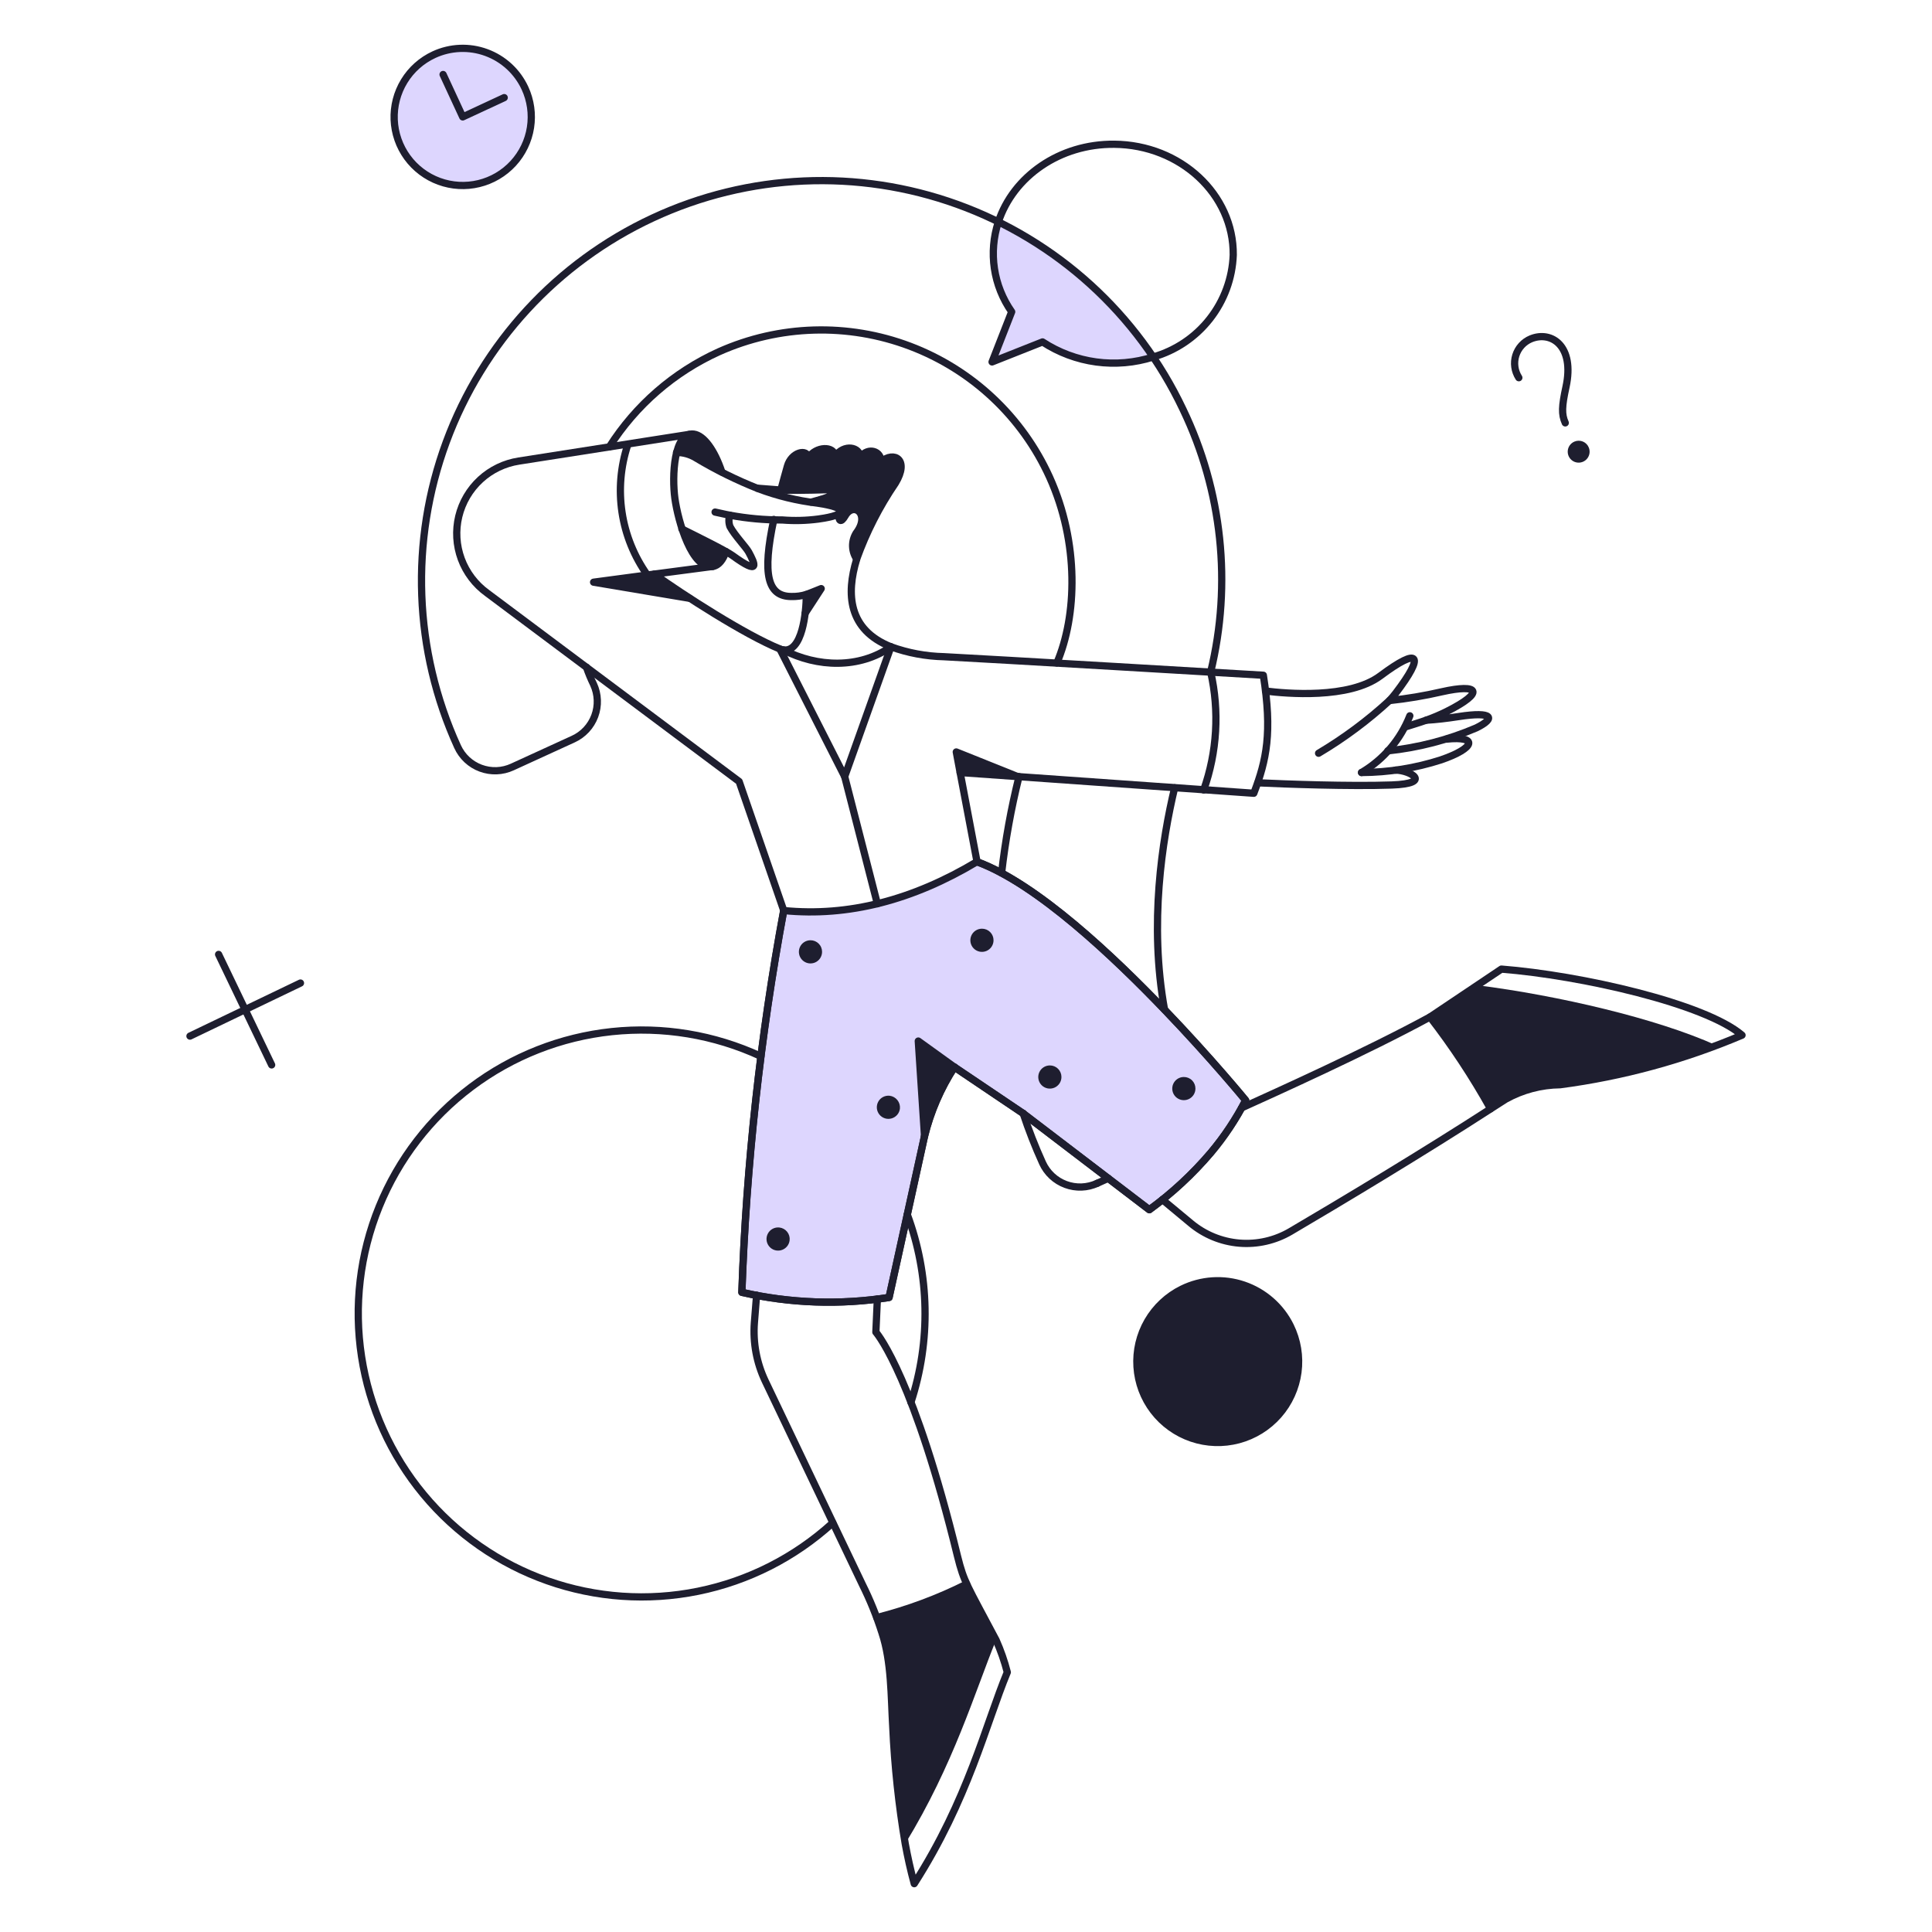<?xml version="1.0" encoding="UTF-8"?> <svg xmlns="http://www.w3.org/2000/svg" fill="none" viewBox="0 0 200 200" stroke-width="0.75"><g><g><path fill="#ddd6fe" d="M103.344 22.989C102.837 24.538 102.698 26.184 102.938 27.797C103.179 29.409 103.792 30.943 104.729 32.277L102.698 37.487L107.923 35.415C109.597 36.511 111.494 37.219 113.476 37.489C115.458 37.758 117.476 37.582 119.381 36.973C115.363 30.978 109.83 26.154 103.344 22.989V22.989Z"></path><path fill="#ddd6fe" d="M75.546 53.314C75.09 53.238 74.596 53.124 74.026 53.014L75.546 53.314Z"></path><path fill="#ddd6fe" d="M54.342 9.119C54.932 10.393 55.132 11.814 54.915 13.201C54.698 14.589 54.074 15.881 53.123 16.914C52.172 17.947 50.935 18.675 49.57 19.005C48.205 19.335 46.773 19.254 45.454 18.77C44.136 18.286 42.991 17.422 42.163 16.287C41.336 15.152 40.864 13.798 40.806 12.395C40.749 10.991 41.109 9.603 41.841 8.404C42.572 7.205 43.644 6.251 44.918 5.661C46.626 4.87 48.579 4.79 50.346 5.439C52.113 6.087 53.55 7.411 54.342 9.119V9.119Z"></path><g><path fill="#ddd6fe" d="M98.8 110.467L105.906 115.255L118.978 125.23C121.328 123.519 123.467 121.535 125.35 119.32C126.748 117.655 127.956 115.839 128.95 113.906C128.95 113.906 125.419 109.59 120.55 104.52C115.367 99.12 107.364 91.486 101.132 89.206C94.502 93.177 87.814 94.924 81.127 94.26C78.706 107.308 77.258 120.518 76.794 133.781C81.794 134.925 86.966 135.106 92.033 134.313L95.7 117.63C96.321 115.084 97.369 112.662 98.8 110.467Z"></path><path stroke="#1e1e2f" stroke-linecap="round" stroke-linejoin="round" d="M101.132 89.206C107.364 91.486 115.367 99.12 120.55 104.52C125.419 109.59 128.95 113.906 128.95 113.906C127.956 115.839 126.748 117.655 125.35 119.32C123.467 121.535 121.328 123.519 118.978 125.23L105.906 115.255L98.8 110.467C97.369 112.662 96.321 115.084 95.7 117.63L92.033 134.313C86.966 135.106 81.794 134.925 76.794 133.781C77.258 120.518 78.706 107.308 81.127 94.26C87.814 94.924 94.502 93.177 101.132 89.206ZM101.132 89.206C94.501 93.177 87.813 94.925 81.125 94.26"></path></g></g><g><path fill="#1e1e2f" d="M98.8 110.467C97.377 112.666 96.329 115.087 95.7 117.63L95.054 107.769L98.8 110.467Z"></path><path fill="#1e1e2f" d="M152.954 101.993L148.054 105.299C150.374 108.308 152.47 111.483 154.324 114.799L155.863 113.792C157.573 112.652 159.454 112.481 161.506 112.292C165.288 111.931 171.806 110.24 177.657 108.207C171.461 105.413 161.295 103.057 152.954 101.993Z"></path><path fill="#1e1e2f" d="M100.057 163.991C97.094 165.476 93.979 166.635 90.766 167.449L91.298 169.008C92.286 172.029 92.229 175.6 92.419 178.755C92.596 182.811 93.027 186.853 93.711 190.855C98.727 182.647 100.893 175.217 103.116 169.764L100.057 163.991Z"></path><path fill="#1e1e2f" d="M102.85 97.338C102.85 97.575 102.78 97.807 102.648 98.005C102.516 98.202 102.328 98.356 102.109 98.447C101.89 98.537 101.649 98.561 101.416 98.515C101.183 98.469 100.969 98.354 100.801 98.186C100.634 98.019 100.519 97.805 100.473 97.572C100.427 97.339 100.451 97.098 100.541 96.879C100.632 96.659 100.786 96.472 100.983 96.34C101.181 96.208 101.413 96.138 101.65 96.138C101.808 96.137 101.964 96.167 102.11 96.227C102.257 96.287 102.389 96.376 102.501 96.487C102.613 96.599 102.701 96.731 102.761 96.877C102.821 97.024 102.851 97.18 102.85 97.338Z"></path><path fill="#1e1e2f" d="M85.1 98.535C85.1 98.772 85.03 99.004 84.898 99.202C84.766 99.399 84.579 99.553 84.359 99.644C84.14 99.734 83.899 99.758 83.666 99.712C83.433 99.666 83.219 99.551 83.052 99.383C82.884 99.216 82.769 99.002 82.723 98.769C82.677 98.536 82.701 98.295 82.791 98.076C82.882 97.856 83.036 97.669 83.233 97.537C83.431 97.405 83.663 97.335 83.9 97.335C84.058 97.334 84.214 97.364 84.361 97.424C84.507 97.484 84.639 97.573 84.751 97.684C84.862 97.796 84.951 97.928 85.011 98.075C85.071 98.221 85.101 98.377 85.1 98.535V98.535Z"></path><path fill="#1e1e2f" d="M93.16 114.761C93.133 114.996 93.037 115.219 92.884 115.399C92.731 115.58 92.527 115.712 92.3 115.777C92.072 115.843 91.83 115.84 91.604 115.768C91.378 115.696 91.179 115.559 91.031 115.374C90.883 115.189 90.793 114.964 90.772 114.728C90.752 114.492 90.802 114.255 90.916 114.047C91.029 113.839 91.202 113.67 91.412 113.56C91.623 113.451 91.86 113.406 92.096 113.431C92.412 113.47 92.7 113.631 92.898 113.88C93.097 114.128 93.191 114.444 93.16 114.761Z"></path><path fill="#1e1e2f" d="M81.741 128.4C81.714 128.635 81.618 128.858 81.465 129.038C81.312 129.219 81.108 129.351 80.881 129.416C80.653 129.482 80.411 129.479 80.185 129.407C79.959 129.335 79.76 129.198 79.612 129.013C79.464 128.828 79.374 128.603 79.353 128.367C79.333 128.131 79.383 127.894 79.497 127.686C79.611 127.478 79.783 127.309 79.993 127.199C80.204 127.09 80.441 127.045 80.677 127.07C80.834 127.087 80.987 127.135 81.126 127.211C81.265 127.287 81.387 127.39 81.486 127.514C81.585 127.637 81.658 127.779 81.702 127.931C81.746 128.083 81.759 128.243 81.741 128.4V128.4Z"></path><path fill="#1e1e2f" d="M109.88 111.493C109.88 111.73 109.81 111.962 109.678 112.16C109.546 112.357 109.358 112.511 109.139 112.602C108.92 112.692 108.679 112.716 108.446 112.67C108.213 112.624 107.999 112.509 107.831 112.342C107.664 112.174 107.549 111.96 107.503 111.727C107.457 111.494 107.481 111.253 107.571 111.034C107.662 110.815 107.816 110.627 108.013 110.495C108.211 110.363 108.443 110.293 108.68 110.293C108.838 110.292 108.994 110.322 109.14 110.382C109.287 110.442 109.419 110.53 109.531 110.642C109.643 110.754 109.731 110.886 109.791 111.033C109.851 111.179 109.881 111.335 109.88 111.493V111.493Z"></path><path fill="#1e1e2f" d="M123.751 112.69C123.751 112.927 123.681 113.159 123.549 113.357C123.417 113.554 123.229 113.708 123.01 113.799C122.791 113.889 122.55 113.913 122.317 113.867C122.084 113.821 121.87 113.706 121.702 113.539C121.535 113.371 121.42 113.157 121.374 112.924C121.328 112.691 121.352 112.45 121.442 112.231C121.533 112.011 121.687 111.824 121.884 111.692C122.082 111.56 122.314 111.49 122.551 111.49C122.709 111.489 122.865 111.519 123.011 111.579C123.158 111.639 123.29 111.727 123.402 111.839C123.514 111.951 123.602 112.083 123.662 112.23C123.722 112.376 123.752 112.532 123.751 112.69V112.69Z"></path><path fill="#1e1e2f" d="M71.822 44.934C70.91 44.821 70.34 45.808 70.055 46.834C70.751 46.837 71.433 47.027 72.031 47.384C73.076 47.993 73.931 48.467 74.731 48.867C73.988 46.626 72.867 45.068 71.822 44.934Z"></path><path fill="#1e1e2f" d="M70.587 54.758C71.404 57.209 72.677 58.824 73.798 58.634C74.387 58.539 74.843 57.969 75.147 57.095C74.026 56.468 72.088 55.518 70.587 54.758Z"></path><path fill="#1e1e2f" d="M91.184 47.785C91.279 46.702 89.892 46.185 89.037 47.31C89.056 46.264 87.384 45.884 86.453 47.215C86.358 46.093 84.453 46.17 83.679 47.366C83.584 46.379 81.931 46.778 81.513 48.221C81.266 49.095 81.038 49.932 80.829 50.711C83.147 50.787 85.389 50.634 86.149 50.673C86.472 50.692 86.759 51.185 84.973 51.698C85.106 51.843 85.271 51.956 85.453 52.029C85.636 52.102 85.833 52.133 86.029 52.121C86.226 52.108 86.417 52.052 86.589 51.956C86.761 51.86 86.909 51.727 87.023 51.566C86.935 51.91 86.872 52.259 86.833 52.611C87.156 52.8 87.156 53.011 86.795 53.2C86.795 53.9 87.004 54.207 87.479 53.39C88.372 51.908 90.12 53.257 88.619 55.176C88.365 55.586 88.236 56.061 88.246 56.543C88.256 57.025 88.406 57.494 88.676 57.893C89.718 55.035 91.109 52.316 92.818 49.8C94.11 47.5 92.514 46.7 91.184 47.785Z"></path><path fill="#1e1e2f" d="M105.339 80.389L99.392 79.971L98.993 77.843L105.339 80.389Z"></path><path fill="#1e1e2f" d="M67.737 59.432L61.467 60.268L71.4 61.94C69.276 60.534 67.718 59.432 67.737 59.432Z"></path><path fill="#1e1e2f" d="M85.009 60.933L83.352 63.479C83.433 62.83 83.479 62.176 83.489 61.522C83.47 61.541 84.363 61.2 85.009 60.933Z"></path><path fill="#1e1e2f" d="M164.126 46.474C164.182 46.613 164.196 46.766 164.166 46.913C164.136 47.06 164.062 47.195 163.956 47.3C163.849 47.406 163.713 47.477 163.565 47.505C163.418 47.533 163.265 47.517 163.127 47.459C162.989 47.4 162.871 47.302 162.788 47.176C162.706 47.051 162.663 46.904 162.664 46.754C162.665 46.603 162.711 46.457 162.795 46.333C162.879 46.209 162.999 46.112 163.138 46.056C163.23 46.017 163.329 45.998 163.429 45.998C163.529 45.998 163.628 46.018 163.72 46.057C163.812 46.096 163.895 46.153 163.965 46.224C164.035 46.296 164.09 46.381 164.126 46.474V46.474Z"></path><path fill="#1e1e2f" d="M133.574 137.258C134.305 138.744 134.579 140.414 134.361 142.056C134.143 143.697 133.443 145.238 132.349 146.482C131.256 147.726 129.818 148.618 128.218 149.044C126.618 149.471 124.927 149.414 123.359 148.88C121.791 148.346 120.417 147.359 119.41 146.044C118.404 144.729 117.809 143.145 117.703 141.492C117.596 139.839 117.982 138.192 118.812 136.759C119.642 135.325 120.878 134.17 122.364 133.439C124.357 132.46 126.657 132.312 128.759 133.028C130.861 133.744 132.593 135.266 133.574 137.258V137.258Z"></path></g><g><path stroke="#1e1e2f" stroke-linecap="round" stroke-linejoin="round" d="M93.92 125.724C96.238 131.975 96.372 138.826 94.3 145.162"></path><path stroke="#1e1e2f" stroke-linecap="round" stroke-linejoin="round" d="M86.206 157.645C82.285 161.223 77.468 163.67 72.266 164.726C67.065 165.782 61.674 165.407 56.669 163.642C51.663 161.877 47.23 158.787 43.842 154.701C40.454 150.616 38.238 145.688 37.429 140.442C36.62 135.197 37.249 129.83 39.249 124.914C41.249 119.997 44.545 115.715 48.786 112.524C53.027 109.333 58.055 107.352 63.333 106.792C68.611 106.232 73.942 107.115 78.758 109.345"></path><path stroke="#1e1e2f" stroke-linecap="round" stroke-linejoin="round" d="M109.405 68.628C111.481 63.784 111.747 56.228 108.645 49.381C105.809 43.135 100.615 38.265 94.199 35.837C87.784 33.409 80.667 33.619 74.406 36.422C69.754 38.531 65.817 41.951 63.077 46.262"></path><path stroke="#1e1e2f" stroke-linecap="round" stroke-linejoin="round" d="M103.686 90.365C104.069 87.008 104.67 83.679 105.486 80.4"></path><path stroke="#1e1e2f" stroke-linecap="round" stroke-linejoin="round" d="M114.725 121.981L113.585 122.494"></path><path stroke="#1e1e2f" stroke-linecap="round" stroke-linejoin="round" d="M113.585 122.494C113.075 122.728 112.524 122.86 111.963 122.881C111.402 122.901 110.842 122.811 110.316 122.615C109.79 122.419 109.308 122.122 108.897 121.739C108.486 121.356 108.155 120.896 107.923 120.385C107.16 118.706 106.487 116.987 105.909 115.236"></path><path stroke="#1e1e2f" stroke-linecap="round" stroke-linejoin="round" d="M121.6 81.548C120.307 86.948 118.939 95.648 120.554 104.52"></path><path stroke="#1e1e2f" stroke-linecap="round" stroke-linejoin="round" d="M125.328 69.559C127.542 60.436 126.528 50.828 122.459 42.369C117.778 32.493 109.381 24.868 99.101 21.157C88.82 17.446 77.49 17.95 67.58 22.559C57.669 27.168 49.983 35.508 46.197 45.761C42.411 56.014 42.832 67.348 47.369 77.292C47.602 77.803 47.933 78.263 48.343 78.645C48.754 79.028 49.236 79.326 49.762 79.521C50.288 79.717 50.848 79.807 51.409 79.787C51.97 79.766 52.521 79.634 53.031 79.4L59.339 76.512C59.85 76.279 60.309 75.948 60.692 75.537C61.074 75.126 61.372 74.644 61.568 74.118C61.764 73.593 61.854 73.033 61.833 72.472C61.813 71.911 61.682 71.36 61.448 70.85C61.164 70.271 60.916 69.674 60.707 69.064"></path><path stroke="#1e1e2f" stroke-linecap="round" stroke-linejoin="round" d="M98.8 110.467L105.906 115.255L118.978 125.23C121.328 123.519 123.467 121.535 125.35 119.32C126.748 117.655 127.956 115.839 128.95 113.906C128.95 113.906 125.419 109.59 120.55 104.52C115.367 99.12 107.364 91.486 101.132 89.206"></path><path stroke="#1e1e2f" stroke-linecap="round" stroke-linejoin="round" d="M95.706 117.611L95.06 107.769L98.803 110.467"></path><path stroke="#1e1e2f" stroke-linecap="round" stroke-linejoin="round" d="M81.133 94.26C78.712 107.308 77.264 120.518 76.8 133.781C81.8 134.925 86.972 135.106 92.039 134.313L95.706 117.63C96.327 115.084 97.375 112.662 98.806 110.467"></path><path stroke="#1e1e2f" stroke-linecap="round" stroke-linejoin="round" d="M148.033 105.28C150.36 108.284 152.456 111.46 154.303 114.78"></path><path stroke="#1e1e2f" stroke-linecap="round" stroke-linejoin="round" d="M128.539 114.685C131.978 113.127 141.478 108.852 148.033 105.28L155.424 100.321C163.67 100.967 176.515 103.893 180.334 107.161C174.318 109.713 167.983 111.438 161.504 112.291C159.528 112.314 157.588 112.829 155.861 113.791L154.322 114.779C147.482 119.206 138.876 124.379 133.612 127.471C132.009 128.416 130.153 128.842 128.299 128.689C126.444 128.536 124.683 127.811 123.257 126.616L120.33 124.184"></path><path stroke="#1e1e2f" stroke-linecap="round" stroke-linejoin="round" d="M22.63 98.801L28.121 110.239"></path><path stroke="#1e1e2f" stroke-linecap="round" stroke-linejoin="round" d="M31.104 101.765L19.666 107.256"></path><path stroke="#1e1e2f" stroke-linecap="round" stroke-linejoin="round" d="M90.766 167.449C93.979 166.635 97.094 165.476 100.057 163.991"></path><path stroke="#1e1e2f" stroke-linecap="round" stroke-linejoin="round" d="M78.321 134.085L78.093 136.935C77.938 139.006 78.324 141.082 79.214 142.958L89.265 164.01C90.072 165.627 90.751 167.304 91.298 169.026C92.298 172.026 92.229 175.601 92.419 178.774C92.602 182.83 93.033 186.871 93.711 190.874C93.962 192.241 94.262 193.61 94.642 194.997C100.209 186.314 102.071 178.429 104.275 173.109C103.982 171.97 103.595 170.857 103.116 169.783C100.08 164.051 99.798 163.809 99.126 161.119C94.672 142.882 90.955 138.237 90.67 137.901L90.823 134.481"></path><path stroke="#1e1e2f" stroke-linecap="round" stroke-linejoin="round" d="M136.5 77.976C139.135 76.412 141.599 74.579 143.853 72.504"></path><path stroke="#1e1e2f" stroke-linecap="round" stroke-linejoin="round" d="M147.634 74.556C146.95 74.803 146.285 74.993 145.639 75.202"></path><path stroke="#1e1e2f" stroke-linecap="round" stroke-linejoin="round" d="M140.946 79.971C143.222 78.628 144.982 76.561 145.946 74.1"></path><path stroke="#1e1e2f" stroke-linecap="round" stroke-linejoin="round" d="M131.009 71.535C133.137 71.801 139.653 72.389 142.903 69.958C146.968 66.917 147.516 67.785 144.48 71.763C144.291 72.011 144.08 72.257 143.834 72.523C145.662 72.33 147.477 72.025 149.268 71.611C153.086 70.751 153.796 71.623 149.781 73.644C149.084 73.991 148.367 74.296 147.634 74.556C148.66 74.499 149.781 74.367 151.016 74.176C154.58 73.625 154.869 74.348 152.821 75.353C149.905 76.6 146.818 77.401 143.663 77.729"></path><path stroke="#1e1e2f" stroke-linecap="round" stroke-linejoin="round" d="M144.48 79.724C145.943 79.724 148.394 81.112 144.062 81.263C139.711 81.416 133.023 81.168 130.211 81.035"></path><path stroke="#1e1e2f" stroke-linecap="round" stroke-linejoin="round" d="M149.741 76.514C153.068 76.171 152.71 77.448 149.173 78.66C146.515 79.518 143.739 79.96 140.946 79.971"></path><path stroke="#1e1e2f" stroke-linecap="round" stroke-linejoin="round" d="M54.342 9.119C54.932 10.393 55.132 11.814 54.915 13.201C54.698 14.589 54.074 15.881 53.123 16.914C52.172 17.947 50.935 18.675 49.57 19.005C48.205 19.335 46.773 19.254 45.454 18.77C44.136 18.286 42.991 17.422 42.163 16.287C41.336 15.152 40.864 13.798 40.806 12.395C40.749 10.991 41.109 9.603 41.841 8.404C42.572 7.205 43.644 6.251 44.918 5.661C46.626 4.87 48.579 4.79 50.346 5.439C52.113 6.087 53.55 7.411 54.342 9.119V9.119Z"></path><path stroke="#1e1e2f" stroke-linecap="round" stroke-linejoin="round" d="M45.868 7.713L47.901 12.102L52.195 10.107"></path><path stroke="#1e1e2f" stroke-linecap="round" stroke-linejoin="round" d="M125.328 69.559C126.247 73.618 125.997 77.854 124.606 81.776"></path><path stroke="#1e1e2f" stroke-linecap="round" stroke-linejoin="round" d="M71.329 44.97L53.715 47.728C52.227 47.958 50.84 48.625 49.732 49.645C48.623 50.666 47.844 51.992 47.491 53.456C47.139 54.921 47.23 56.457 47.753 57.87C48.276 59.282 49.207 60.507 50.428 61.389L76.515 80.9L81.133 94.26"></path><path stroke="#1e1e2f" stroke-linecap="round" stroke-linejoin="round" d="M75.147 57.1C74.847 57.974 74.387 58.542 73.798 58.639C71.63 58.998 70.198 53.998 69.865 51.599C69.551 49.316 69.735 44.676 71.822 44.939C72.868 45.071 73.988 46.631 74.729 48.873"></path><path stroke="#1e1e2f" stroke-linecap="round" stroke-linejoin="round" d="M70.036 46.835C70.733 46.836 71.416 47.026 72.012 47.386C74.087 48.633 76.261 49.707 78.512 50.597C80.472 51.333 82.513 51.831 84.592 52.079C85.264 52.174 86.843 52.446 87.025 52.84C87.267 53.362 85.273 53.656 84.706 53.732C83.471 53.894 82.223 53.926 80.982 53.827C79.159 53.832 77.339 53.667 75.547 53.333C75.422 53.717 75.429 54.131 75.566 54.511C76.053 55.427 77.231 56.643 77.505 57.152C78.133 58.321 78.786 59.664 75.832 57.513C75.116 56.991 71.646 55.286 70.588 54.758"></path><path stroke="#1e1e2f" stroke-linecap="round" stroke-linejoin="round" d="M86.83 52.655C86.869 52.294 86.933 51.937 87.023 51.585C86.909 51.746 86.761 51.879 86.589 51.975C86.417 52.071 86.225 52.127 86.029 52.14C85.832 52.153 85.635 52.122 85.452 52.049C85.269 51.976 85.105 51.863 84.971 51.718"></path><path stroke="#1e1e2f" stroke-linecap="round" stroke-linejoin="round" d="M86.814 53.207C86.814 53.907 87.024 54.207 87.498 53.39C88.372 51.89 90.12 53.238 88.638 55.176C88.384 55.581 88.254 56.05 88.262 56.527C88.27 57.005 88.417 57.469 88.684 57.865C89.683 55.087 91.031 52.448 92.694 50.009C94.165 47.591 92.594 46.637 91.184 47.809C91.279 46.726 89.892 46.209 89.037 47.334C89.056 46.289 87.384 45.909 86.453 47.239C86.358 46.118 84.453 46.194 83.679 47.391C83.584 46.403 81.926 46.8 81.513 48.246C81.263 49.119 81.038 49.956 80.829 50.735"></path><path stroke="#1e1e2f" stroke-linecap="round" stroke-linejoin="round" d="M88.676 57.912C87.593 61.465 87.783 65.189 92.229 66.956C88.98 69.236 84.61 69.103 81.095 67.279C83.033 67.552 83.47 63.464 83.47 61.541C82.972 61.693 82.452 61.763 81.931 61.75C79.48 61.75 78.872 59.527 80.107 53.77"></path><path stroke="#1e1e2f" stroke-linecap="round" stroke-linejoin="round" d="M99.392 79.971L98.993 77.843L105.339 80.389"></path><path stroke="#1e1e2f" stroke-linecap="round" stroke-linejoin="round" d="M71.404 61.94L61.448 60.268L67.718 59.432"></path><path stroke="#1e1e2f" stroke-linecap="round" stroke-linejoin="round" d="M81.1 67.279C80.976 67.264 80.854 67.232 80.739 67.184C77.098 65.702 70.718 61.576 67.723 59.432L73.803 58.632"></path><path stroke="#1e1e2f" stroke-linecap="round" stroke-linejoin="round" d="M75.546 53.333C75.09 53.257 74.596 53.124 74.026 53.01"></path><path stroke="#1e1e2f" stroke-linecap="round" stroke-linejoin="round" d="M78.4 50.54L80.832 50.73C83.15 50.806 85.391 50.673 86.152 50.692C86.475 50.7 86.762 51.185 84.976 51.698L83.976 51.981"></path><path stroke="#1e1e2f" stroke-linecap="round" stroke-linejoin="round" d="M64.982 46.056C64.24 48.303 64.038 50.694 64.391 53.034C64.744 55.374 65.643 57.599 67.015 59.527"></path><path stroke="#1e1e2f" stroke-linecap="round" stroke-linejoin="round" d="M83.47 61.541C83.47 61.541 84.382 61.199 85.009 60.933L83.352 63.479"></path><path stroke="#1e1e2f" stroke-linecap="round" stroke-linejoin="round" d="M115.352 14.933C109.69 14.876 104.883 18.277 103.344 22.989C102.838 24.538 102.7 26.184 102.94 27.797C103.181 29.409 103.793 30.943 104.729 32.277L102.698 37.467L107.923 35.396C109.597 36.492 111.494 37.2 113.476 37.47C115.458 37.739 117.476 37.563 119.381 36.954C121.699 36.291 123.748 34.912 125.235 33.015C126.723 31.118 127.573 28.799 127.665 26.39C127.722 20.139 122.212 14.99 115.352 14.933Z"></path><path stroke="#1e1e2f" stroke-linecap="round" stroke-linejoin="round" d="M162.036 43.776C161.636 42.883 161.675 42.065 162.112 40.051C163.037 35.788 160.589 34.215 158.483 35.073C158.112 35.228 157.779 35.462 157.508 35.759C157.237 36.057 157.035 36.41 156.915 36.794C156.795 37.178 156.762 37.584 156.816 37.982C156.87 38.381 157.011 38.763 157.229 39.101"></path><path stroke="#1e1e2f" stroke-linecap="round" stroke-linejoin="round" d="M164.126 46.474C164.182 46.613 164.196 46.766 164.166 46.913C164.136 47.06 164.062 47.195 163.956 47.3C163.849 47.406 163.713 47.477 163.565 47.505C163.418 47.533 163.265 47.517 163.127 47.459C162.989 47.4 162.871 47.302 162.788 47.176C162.706 47.051 162.663 46.904 162.664 46.754C162.665 46.603 162.711 46.457 162.795 46.333C162.879 46.209 162.999 46.112 163.138 46.056C163.23 46.017 163.329 45.998 163.429 45.998C163.529 45.998 163.628 46.018 163.72 46.057C163.812 46.096 163.895 46.153 163.965 46.224C164.035 46.296 164.09 46.381 164.126 46.474V46.474Z"></path><path stroke="#1e1e2f" stroke-linecap="round" stroke-linejoin="round" d="M80.734 67.184L87.441 80.389L92.229 66.956"></path><path stroke="#1e1e2f" stroke-linecap="round" stroke-linejoin="round" d="M92.229 66.956C93.992 67.594 95.846 67.94 97.72 67.982C101.292 68.156 130.781 69.901 130.781 69.901C131.714 75.814 131.119 78.681 129.793 82.118L99.393 79.971L101.141 89.206"></path><path stroke="#1e1e2f" stroke-linecap="round" stroke-linejoin="round" d="M90.823 93.557L87.441 80.389"></path><path stroke="#1e1e2f" stroke-linecap="round" stroke-linejoin="round" d="M133.574 137.258C134.305 138.744 134.579 140.414 134.361 142.056C134.143 143.697 133.443 145.238 132.349 146.482C131.256 147.726 129.818 148.618 128.218 149.044C126.618 149.471 124.927 149.414 123.359 148.88C121.791 148.346 120.417 147.359 119.41 146.044C118.404 144.729 117.809 143.145 117.703 141.492C117.596 139.839 117.982 138.192 118.812 136.759C119.642 135.325 120.878 134.17 122.364 133.439C124.357 132.46 126.657 132.312 128.759 133.028C130.861 133.744 132.593 135.266 133.574 137.258V137.258Z"></path></g></g></svg> 